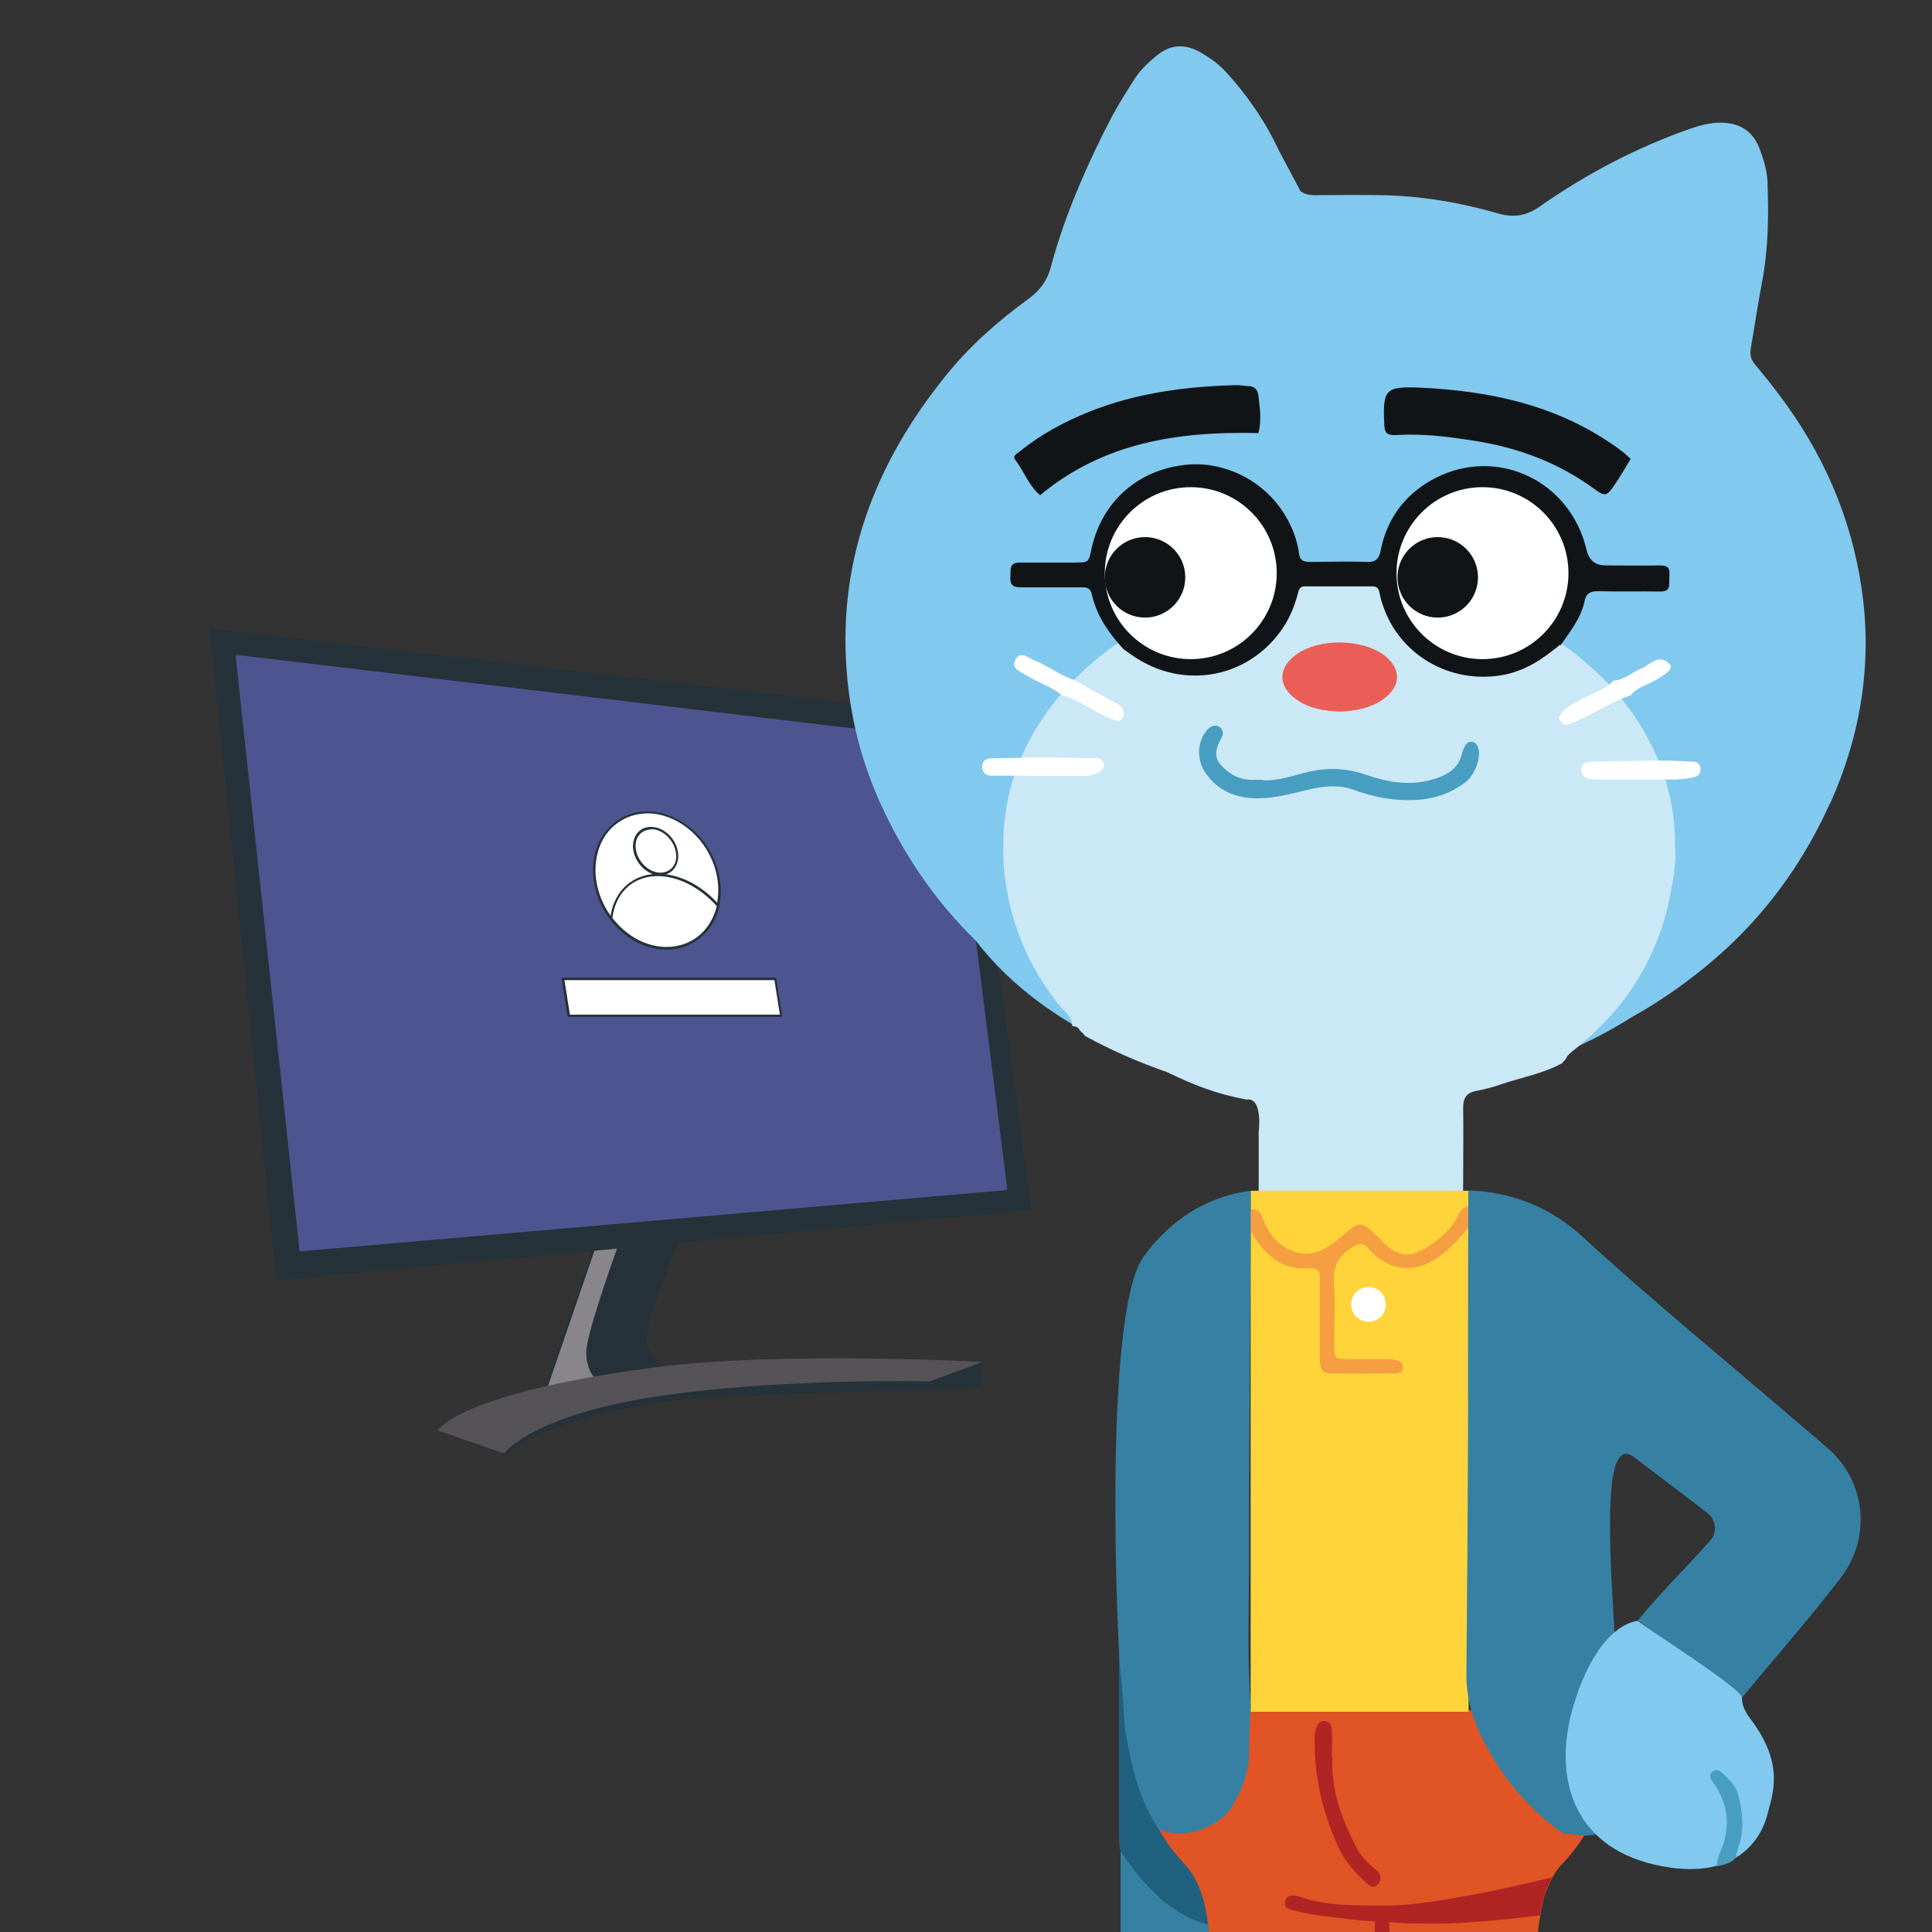 <?xml version="1.0" encoding="UTF-8"?>
<svg id="Calque_1" data-name="Calque 1" xmlns="http://www.w3.org/2000/svg" viewBox="0 0 60 60">
  <rect x="0" y="0" width="60" height="60" fill="#333333" stroke="none"/>
  <defs>
    <style>
      .cls-1 {
        fill: #263239;
      }

      .cls-2 {
        fill: #f59f42;
      }

      .cls-3 {
        fill: #89868b;
      }

      .cls-4 {
        fill: #81c9ee;
      }

      .cls-5 {
        fill: #555258;
      }

      .cls-6 {
        fill: #fff;
      }

      .cls-7 {
        fill: #e05425;
      }

      .cls-8 {
        fill: #ffd43b;
      }

      .cls-9 {
        fill: #489ec0;
      }

      .cls-10 {
        fill: #cae8f6;
      }

      .cls-11 {
        fill: #b02523;
      }

      .cls-12 {
        fill: #3681a3;
      }

      .cls-13 {
        fill: #eb5e57;
      }

      .cls-14 {
        fill: #4d5590;
      }

      .cls-15 {
        fill: #111417;
      }

      .cls-16 {
        fill: #1f617e;
      }
    </style>
  </defs>
  <g>
    <g>
      <g>
        <path class="cls-3" d="M18.49,38.64l-1.64,4.75,3.79-.81s-.67-.47-.58-1.19c.09-.72,1.01-2.91,1.01-2.91l-2.58.16Z"/>
        <path class="cls-1" d="M16.85,43.42s-.02,0-.03-.01c0-.01-.01-.02,0-.04l1.64-4.75s.02-.02.03-.03l2.58-.16s.03,0,.03.02c0,.01,0,.02,0,.04,0,.02-.92,2.2-1.01,2.9-.09.69.56,1.15.57,1.15.01,0,.02.02.02.04,0,.02-.01.03-.03.03l-3.79.81s0,0,0,0ZM18.52,38.67l-1.6,4.66,3.64-.78c-.17-.14-.61-.58-.53-1.17.08-.66.84-2.51.99-2.87l-2.49.15Z"/>
      </g>
      <g>
        <path class="cls-1" d="M20.06,41.39c.09-.72,1.01-2.91,1.01-2.91l-1.81.11c-.14.42-.97,2.7-1.01,3.34-.04.6.32.95.47,1.06l1.92-.41s-.67-.47-.58-1.19Z"/>
        <path class="cls-1" d="M18.72,43.03s-.02,0-.02,0c-.09-.06-.53-.41-.49-1.09.04-.58.7-2.45.95-3.16.03-.08.05-.15.07-.19,0-.01.02-.02.03-.03l1.81-.11s.03,0,.03.02c0,.01,0,.02,0,.04,0,.02-.92,2.2-1.01,2.9-.09.69.56,1.15.57,1.15.01,0,.02.02.02.04,0,.02-.01.03-.03.03l-1.92.41s0,0,0,0ZM19.28,38.63s-.03.1-.06.17c-.25.7-.91,2.57-.94,3.14-.04.61.34.94.44,1.02l1.83-.39c-.17-.14-.61-.58-.53-1.17h.04s-.04,0-.04,0c.08-.66.84-2.51.99-2.87l-1.73.1Z"/>
      </g>
    </g>
    <g>
      <polygon class="cls-1" points="6.55 19.55 8.61 39.71 31.99 37.54 29.94 22.27 6.55 19.55"/>
      <path class="cls-1" d="M8.61,39.75s-.04-.01-.04-.03l-2.06-20.16s0-.02.01-.03c0,0,.02-.01.03-.01l23.39,2.72s.03.02.03.03l2.06,15.27s0,.02,0,.03-.02.01-.03.01l-23.39,2.18s0,0,0,0ZM6.59,19.59l2.05,20.08,23.31-2.17-2.05-15.2-23.31-2.71Z"/>
    </g>
    <g>
      <g>
        <polygon class="cls-14" points="7.36 20.36 9.34 38.82 31.26 36.91 29.51 23.01 7.36 20.36"/>
        <path class="cls-14" d="M9.34,38.86s-.04-.01-.04-.03l-1.98-18.45s0-.02.01-.03c0,0,.02-.01.03-.01l22.14,2.64s.03.02.03.03l1.75,13.91s0,.02,0,.03c0,0-.02.01-.03.01l-21.91,1.9s0,0,0,0ZM7.41,20.41l1.97,18.37,21.83-1.9-1.74-13.84-22.07-2.63Z"/>
      </g>
      <g>
        <g>
          <g>
            <path class="cls-6" d="M22.23,26.88c.39,1.14-.11,2.26-1.12,2.51s-2.13-.47-2.52-1.61c-.39-1.14.11-2.26,1.12-2.51,1-.25,2.13.47,2.52,1.61Z"/>
            <path class="cls-1" d="M20.7,29.49c-.9,0-1.81-.68-2.15-1.68-.21-.61-.17-1.25.1-1.75.23-.41.6-.7,1.04-.81,1.02-.25,2.17.48,2.56,1.63h0c.21.61.17,1.25-.1,1.75-.23.41-.6.7-1.04.81-.14.03-.28.05-.42.05ZM20.11,25.26c-.13,0-.27.02-.4.05-.42.11-.78.38-.99.77-.26.48-.3,1.1-.1,1.69.38,1.12,1.49,1.83,2.47,1.58.42-.11.78-.38.99-.77.26-.48.3-1.1.1-1.69h0c-.33-.97-1.21-1.63-2.07-1.63Z"/>
          </g>
          <g>
            <path class="cls-6" d="M20.62,27.14c.34-.07.5-.44.36-.83-.14-.39-.53-.65-.87-.58s-.5.44-.36.83.53.65.87.58Z"/>
            <path class="cls-1" d="M20.51,27.19c-.32,0-.66-.25-.8-.62-.08-.22-.07-.44.03-.62.08-.14.2-.23.36-.26.36-.07.77.2.91.6.08.22.07.44-.03.62-.08.14-.2.23-.36.26h0s-.08.01-.12.01ZM20.22,25.76s-.07,0-.1.01c-.13.03-.24.1-.31.22-.09.15-.09.35-.02.55.14.37.51.62.83.55h0c.13-.03.24-.1.31-.22.09-.15.09-.35.02-.55-.12-.33-.43-.57-.72-.57Z"/>
          </g>
          <g>
            <path class="cls-6" d="M22.3,28.13c-.57-.65-1.36-1.03-2.08-.94-.71.09-1.16.62-1.25,1.33.53.69,1.36,1.07,2.13.88.62-.15,1.05-.65,1.2-1.27Z"/>
            <path class="cls-1" d="M20.7,29.49c-.64,0-1.3-.34-1.75-.94,0,0,0-.02,0-.03.09-.76.58-1.28,1.28-1.37.71-.09,1.52.28,2.11.96,0,0,.01.02,0,.03-.15.66-.61,1.14-1.22,1.3-.14.03-.28.05-.42.05ZM19.02,28.51c.54.7,1.35,1.03,2.08.85.58-.14,1.01-.6,1.16-1.22-.58-.65-1.36-1-2.03-.92-.66.08-1.12.57-1.21,1.28Z"/>
          </g>
        </g>
        <g>
          <polygon class="cls-6" points="24.26 31.54 17.66 31.54 17.47 30.39 24.08 30.39 24.26 31.54"/>
          <path class="cls-1" d="M24.26,31.58h-6.6s-.04-.01-.04-.03l-.18-1.15s0-.02,0-.03c0,0,.02-.01.03-.01h6.6s.04.01.04.03l.18,1.15s0,.02,0,.03c0,0-.02.01-.03.01ZM17.69,31.51h6.53l-.17-1.07h-6.52l.17,1.07Z"/>
        </g>
      </g>
    </g>
    <path class="cls-1" d="M15.55,45.32s.5-.47.98-.69c.48-.22,2.53-.99,4.86-1.18,2.33-.18,7.85-.29,8.22-.3.37-.01.8-.05.84-.17.05-.13.07-.69.07-.69l-1.64.6-.16-.16s-1.8-.17-5.1.09c-3.3.27-5.31.77-6.66,1.2-1.35.43-1.41,1.29-1.41,1.29Z"/>
    <path class="cls-5" d="M13.58,44.42l2.08.72s.78-1.14,4.59-1.75c3.81-.6,8.62-.49,8.62-.49l1.64-.6s-6.25-.36-10.3.18c-4.05.54-6.12,1.32-6.63,1.95Z"/>
  </g>
  <g>
    <path class="cls-12" d="M38.93,60h-4.13v-2.55l-.02-5.83v-4.58s-.02-1.96-.02-1.96h3.63l.29,8.03.07,1.82.18,5.07Z"/>
    <path class="cls-16" d="M34.79,44.65c.77,0,1.55,0,2.32,0,.56,0,.78.23.78.79,0,.87,0,1.73,0,2.6,0,.45-.16.85-.4,1.22-.2.31-.5.5-.9.49-.3-.01-.6,0-.91,0-.39.01-.42.02-.4.43.02.54.07,1.09.14,1.63.08.59.14,1.19.2,1.79.11,1.07.32,2.11.9,3.04.32.68.78,1.27,1.45,1.59.62.3.78.73.68,1.34-.02.13,0,.26-.07.38-1.05-.04-1.96-.41-2.71-1.15-.42-.41-.78-.86-1.09-1.35-.01-.13-.03-.26-.03-.39,0-3.31,0-6.61,0-9.92,0-.11.01-.22.02-.34.13.03.19.12.17.25-.05.51.12,1,.14,1.51.02.69.09.72.76.72.11,0,.23,0,.34,0,.88.07,1.14-.27,1.24-1.21.09-.84.02-1.69.02-2.54,0-.43-.01-.43-.46-.44-.73,0-1.47-.01-2.2-.01-.03-.15-.04-.29.02-.43Z"/>
    <g>
      <path class="cls-4" d="M56.83,24.95c-.75,1.67-1.78,3.15-3.11,4.41-.94.88-1.97,1.63-3.08,2.25-2.32,1.47-5.42,2.37-8.83,2.37-5,0-9.34-1.93-11.5-4.76-1.27-1.24-2.26-2.69-3-4.34-.53-1.19-.86-2.44-.99-3.75-.36-3.6.82-6.7,3.05-9.46.74-.92,1.61-1.69,2.56-2.38.36-.26.59-.57.7-.98.38-1.43.95-2.78,1.6-4.1.11-.22.22-.43.33-.64.22-.4.46-.79.71-1.17.18-.27.42-.48.66-.68.49-.4.97-.34,1.46-.03.21.13.41.27.58.44.03.03.05.05.08.08.68.74,1.24,1.55,1.67,2.47l.67,1.26c.18.13.39.13.6.12.6,0,1.21-.01,1.81,0,1.27.01,2.51.22,3.73.57.5.14.88.07,1.31-.23,1.31-.92,2.73-1.68,4.23-2.25.44-.16.88-.34,1.36-.34.6,0,1.01.26,1.22.82.12.32.22.64.24.99.04,1.06.03,2.11-.17,3.15-.13.68-.23,1.37-.35,2.06-.03.19,0,.32.12.47.25.3.5.61.74.93,1.36,1.79,2.25,3.79,2.58,6.02.35,2.33-.02,4.58-.98,6.72Z"/>
      <path class="cls-10" d="M52.03,26.35c.02.51-.07,1.01-.17,1.5-.39,1.95-1.42,3.53-2.98,4.76-.1.08-.21.16-.26.29-.04.04-.08.08-.11.12-.6.33-1.27.44-1.91.66-.25.09-.51.15-.76.2-.3.06-.4.22-.4.52.01.74,0,1.47,0,2.21,0,.21,0,.42-.01.62-.21,0-.42-.02-.62-.01-1.91.05-3.81.15-5.72.1,0-.72,0-1.44,0-2.16,0,0,.14-1.1-.38-1.01-1.01-.2-1.6-.44-2.48-.86-.86-.3-1.7-.66-2.52-1.11-.03-.02-.05-.06-.07-.08-.04-.04-.08-.07-.11-.11-.05-.1-.13-.12-.23-.12,0-.31-.27-.48-.44-.69-.74-.95-1.26-1.99-1.52-3.18-.13-.59-.2-1.17-.18-1.76,0-.02,0-.03,0-.05,0-4.57,4.67-8.27,10.43-8.27s10.43,3.7,10.43,8.27c0,.05,0,.1,0,.15Z"/>
      <path class="cls-9" d="M39.22,24.23c.47.03.92-.14,1.37-.25.62-.15,1.22-.13,1.83.08.64.22,1.3.35,1.99.17.48-.13.89-.32,1-.86.02-.07.05-.14.09-.21.05-.09.13-.14.23-.12.1.02.15.1.18.2.09.3-.11.84-.41,1.06-.6.46-1.3.59-2.03.54-.48-.03-.97-.14-1.43-.31-.46-.17-.92-.12-1.39-.01-.6.14-1.2.32-1.84.26-.56-.05-1.01-.28-1.34-.73-.32-.43-.3-.99,0-1.36.11-.13.24-.2.39-.12.14.08.14.23.07.35-.15.28-.26.55-.02.83.26.3.59.47.99.47.09,0,.19,0,.3,0Z"/>
      <path class="cls-6" d="M31.94,23.52c.56,0,1.13.01,1.69.02.13,0,.26,0,.4,0,.12,0,.23.06.25.19.03.13-.07.2-.17.26-.15.09-.32.11-.49.11-.66,0-1.32,0-1.98-.01-.28,0-.56,0-.85,0-.17,0-.29-.1-.29-.28,0-.19.14-.26.31-.26.38-.01.75-.01,1.13-.02Z"/>
      <path class="cls-6" d="M52.01,24.21c-.77,0-1.54,0-2.31,0-.25,0-.57,0-.59-.28-.02-.35.33-.27.56-.28.68-.02,1.35-.02,2.03-.03.26,0,.52.02.77.03.15,0,.31,0,.34.2.03.23-.14.28-.31.31-.16.03-.33.04-.49.05Z"/>
      <path class="cls-6" d="M50.63,21.6c-.56.18-1.04.51-1.57.75-.12.06-.24.11-.36.15-.1.03-.18-.02-.24-.11-.07-.09-.03-.18.04-.25.14-.18.35-.28.54-.39.35-.21.77-.29,1.06-.61.34-.02.58-.26.87-.38.27-.11.53-.46.86-.16.16.14,0,.31-.58.61-.22.11-.46.18-.61.39Z"/>
      <path class="cls-6" d="M33.42,21.15c.39.22.78.44,1.17.65.1.05.2.1.26.2.06.1.07.22,0,.32-.06.09-.16.07-.25.04-.19-.06-.37-.16-.55-.26-.34-.18-.67-.4-1.06-.5-.33-.28-.76-.4-1.12-.63-.17-.11-.49-.2-.33-.49.16-.28.39-.05.59.03.45.18.83.5,1.3.63Z"/>
      <path class="cls-13" d="M41.61,22.1c-.48-.02-.94-.09-1.34-.37-.6-.42-.59-1,.01-1.42.7-.49,2-.47,2.68.02.57.42.57.98-.01,1.39-.4.28-.86.36-1.34.38Z"/>
      <path class="cls-15" d="M48.45,20.02c-.54.45-1.1.83-1.82.95-1.62.27-3.18-.64-3.69-2.19-.04-.12-.08-.25-.1-.38-.02-.14-.1-.19-.23-.19-.7,0-1.4,0-2.09,0-.15,0-.18.09-.21.21-.09.35-.22.68-.41.99-1,1.59-3,2.04-4.59,1.04-.14-.09-.28-.19-.42-.29-.45-.49-.83-1.03-.98-1.69-.05-.24-.19-.23-.36-.23-.62,0-1.25,0-1.87,0-.26,0-.32-.12-.3-.34.01-.2-.05-.43.29-.43.57,0,1.13,0,1.7,0,.44,0,.44,0,.53-.44.32-1.45,1.45-2.46,2.97-2.6,1.2-.11,2.58.54,3.21,1.89.13.27.22.56.26.86.03.23.14.27.34.27.59,0,1.17-.02,1.76,0,.33.02.4-.14.45-.41.21-1,.8-1.74,1.7-2.2,1.93-.98,4.18.1,4.68,2.23q.11.49.6.49c.57,0,1.13.01,1.7,0,.35,0,.27.23.27.43,0,.19.04.38-.27.38-.64-.01-1.28.01-1.93-.01-.25,0-.38.06-.43.31-.11.53-.45.94-.75,1.38Z"/>
      <path class="cls-15" d="M39.07,13.45c-2.47-.06-4.8.29-6.77,1.93-.35-.3-.5-.74-.77-1.1-.1-.13.06-.19.14-.26.65-.53,1.38-.92,2.15-1.23,1.47-.59,3.01-.79,4.58-.83.11,0,.23.02.34.03.2,0,.31.08.34.29.04.37.11.75,0,1.17Z"/>
      <path class="cls-15" d="M50.65,14.24c-.19.31-.34.57-.51.82-.24.35-.29.37-.62.13-1.13-.83-2.4-1.3-3.79-1.51-.78-.12-1.57-.22-2.36-.17-.25.01-.37-.02-.38-.32-.05-1.1.02-1.2,1.14-1.15,2.08.1,4.07.51,5.84,1.69.14.09.28.19.41.29.09.07.17.15.27.24Z"/>
      <circle class="cls-6" cx="46.04" cy="17.8" r="2.67"/>
      <circle class="cls-6" cx="36.98" cy="17.8" r="2.67"/>
      <circle class="cls-15" cx="35.56" cy="17.93" r="1.25"/>
      <circle class="cls-15" cx="44.65" cy="17.93" r="1.25"/>
    </g>
    <g>
      <path class="cls-7" d="M49.34,56.73h0c-.04.1-.09.19-.14.29h-.01c-.17.28-.38.55-.64.83,0,0,0,.01-.01.01-.13.13-.24.28-.33.45-.05.09-.09.18-.12.26-.03.07-.06.13-.08.19-.03.06-.05.12-.07.19h0s-.02.08-.02.12c-.03.12-.06.25-.08.41h0c-.04.18-.06.35-.08.52h-10.22c0-.07-.01-.15-.02-.23h0c-.09-.71-.29-1.43-.76-1.91h0c-.36-.38-.63-.77-.82-1.16,0-.01-.01-.02-.01-.03-.01,0,0-.01,0-.01-.87-1.76-.34-3.55-.34-3.55h14.16s.54,1.83-.39,3.62Z"/>
      <path class="cls-11" d="M43.15,59.9v.1h-.46c.01-.09.01-.19.01-.28v-.04c0-.07,0-.12.03-.18.03-.1.09-.18.2-.17.1,0,.19.07.2.17.01.07.02.14.01.21.01.06.01.12.01.19Z"/>
    </g>
    <path class="cls-11" d="M41.38,54.58c-.05,1.03.3,1.95.77,2.84.13.24.31.42.51.59.1.08.22.15.21.31,0,.1-.04.18-.12.24-.1.06-.18.03-.26-.04-.35-.31-.68-.65-.89-1.08-.5-1.07-.78-2.18-.77-3.37,0-.15-.01-.3.06-.44.05-.1.11-.2.25-.18.13.02.21.11.22.22.02.3,0,.6,0,.9Z"/>
    <path class="cls-8" d="M42.39,39.94c-.25.01-.4.21-.39.52.01.32.23.55.52.56.29,0,.54-.27.51-.55-.02-.27-.34-.53-.64-.52Z"/>
    <g>
      <rect class="cls-8" x="38.84" y="36.98" width="6.77" height="16.18"/>
      <path class="cls-2" d="M45.62,38.11c-.29.34-.58.68-.96.94-.65.45-1.37.45-1.96-.07-.06-.05-.11-.1-.16-.16-.18-.23-.33-.24-.6-.05-.39.27-.54.56-.51,1.03.04.66,0,1.32.01,1.98,0,.41.02.42.41.43.4,0,.79,0,1.19,0,.13,0,.26.01.39.05.09.03.15.12.14.22,0,.11-.09.17-.19.17-.7,0-1.4.01-2.09,0-.28,0-.3-.24-.3-.45,0-.7,0-1.39,0-2.09,0-.15,0-.3,0-.45,0-.19-.1-.28-.28-.27-.89.08-1.44-.41-1.85-1.13-.05-.23-.08-.47,0-.7.25-.03.31.14.38.33.14.36.35.66.69.86.48.28.93.23,1.37-.07.22-.15.41-.33.61-.49.26-.21.4-.21.65,0,.13.11.24.24.36.36.51.5.87.53,1.45.15.38-.25.72-.54.92-.97.07-.15.16-.25.34-.26.04.22.03.45,0,.67Z"/>
      <circle class="cls-6" cx="42.5" cy="40.51" r=".54"/>
      <path class="cls-12" d="M48.66,56.95c-.07.03-.26-.1-.5-.3-.94-.75-1.68-1.72-2.2-2.81,0,0,0,0,0-.01-.28-.59-.43-1.23-.42-1.89.02-2.11.06-6.99.05-9.16,0-1.64,0-5.73.02-5.81,1.36.05,2.53.52,3.54,1.44,2.1,1.93,4.31,3.73,6.47,5.59.38.33.78.65,1.16.99,1.18,1.04,1.34,2.77.38,4.02-.98,1.27-2.04,2.48-3.06,3.71-.14,0-.24-.1-.34-.18-.96-.74-1.93-1.48-2.89-2.22.7-.86,1.5-1.64,2.24-2.47.23-.26.19-.64-.08-.86-.78-.6-1.56-1.19-2.34-1.78-1.41-.84-.2,7.32-.31,11.16-.12.15-.53.87-1.7.56Z"/>
      <path class="cls-12" d="M38.84,52.94c-.02.49-.05.98-.05,1.47,0,.64-.22,1.2-.57,1.75-.37.58-1.48,1.01-2.24.64-.62-.93-.84-1.95-1.03-3.03-.07-.6-.07-1.21-.15-1.8-.08-.54-.58-11.19.72-12.95.36-.49,1.39-1.79,3.32-2.04.02.12-.06,8.13-.05,11.5,0,1.49-.06,2.98.05,4.46Z"/>
    </g>
    <path class="cls-11" d="M47.83,59.48c-.92.12-2.05.23-2.97.26-1.01.01-1.47-.02-2.64-.1-.63-.09-1.23-.12-1.89-.27-.19-.07-.49-.05-.42-.33.07-.26.36-.17.53-.11.86.28,1.76.24,2.63.25,1.59.01,5.11-.87,5.13-.88-.17.37-.29.59-.37,1.18Z"/>
    <g>
      <path class="cls-4" d="M50.87,50.34s-1.13,0-1.93,2.39c-.8,2.39-.12,4.59,2.45,5.18s3.33-.89,3.49-1.53.58-1.58-.55-3.04c0,0-.25-.32-.23-.61s-3.19-2.29-3.23-2.4Z"/>
      <path class="cls-9" d="M53.32,57.96c0-.25.12-.47.2-.7.21-.65.11-1.26-.26-1.82-.03-.05-.07-.09-.1-.14-.05-.08-.08-.18,0-.26.09-.11.21-.07.3,0,.25.21.47.44.54.77.13.54.17,1.07-.03,1.61-.03.09-.05.18-.07.27-.14.19-.36.21-.57.27Z"/>
    </g>
  </g>
</svg>
